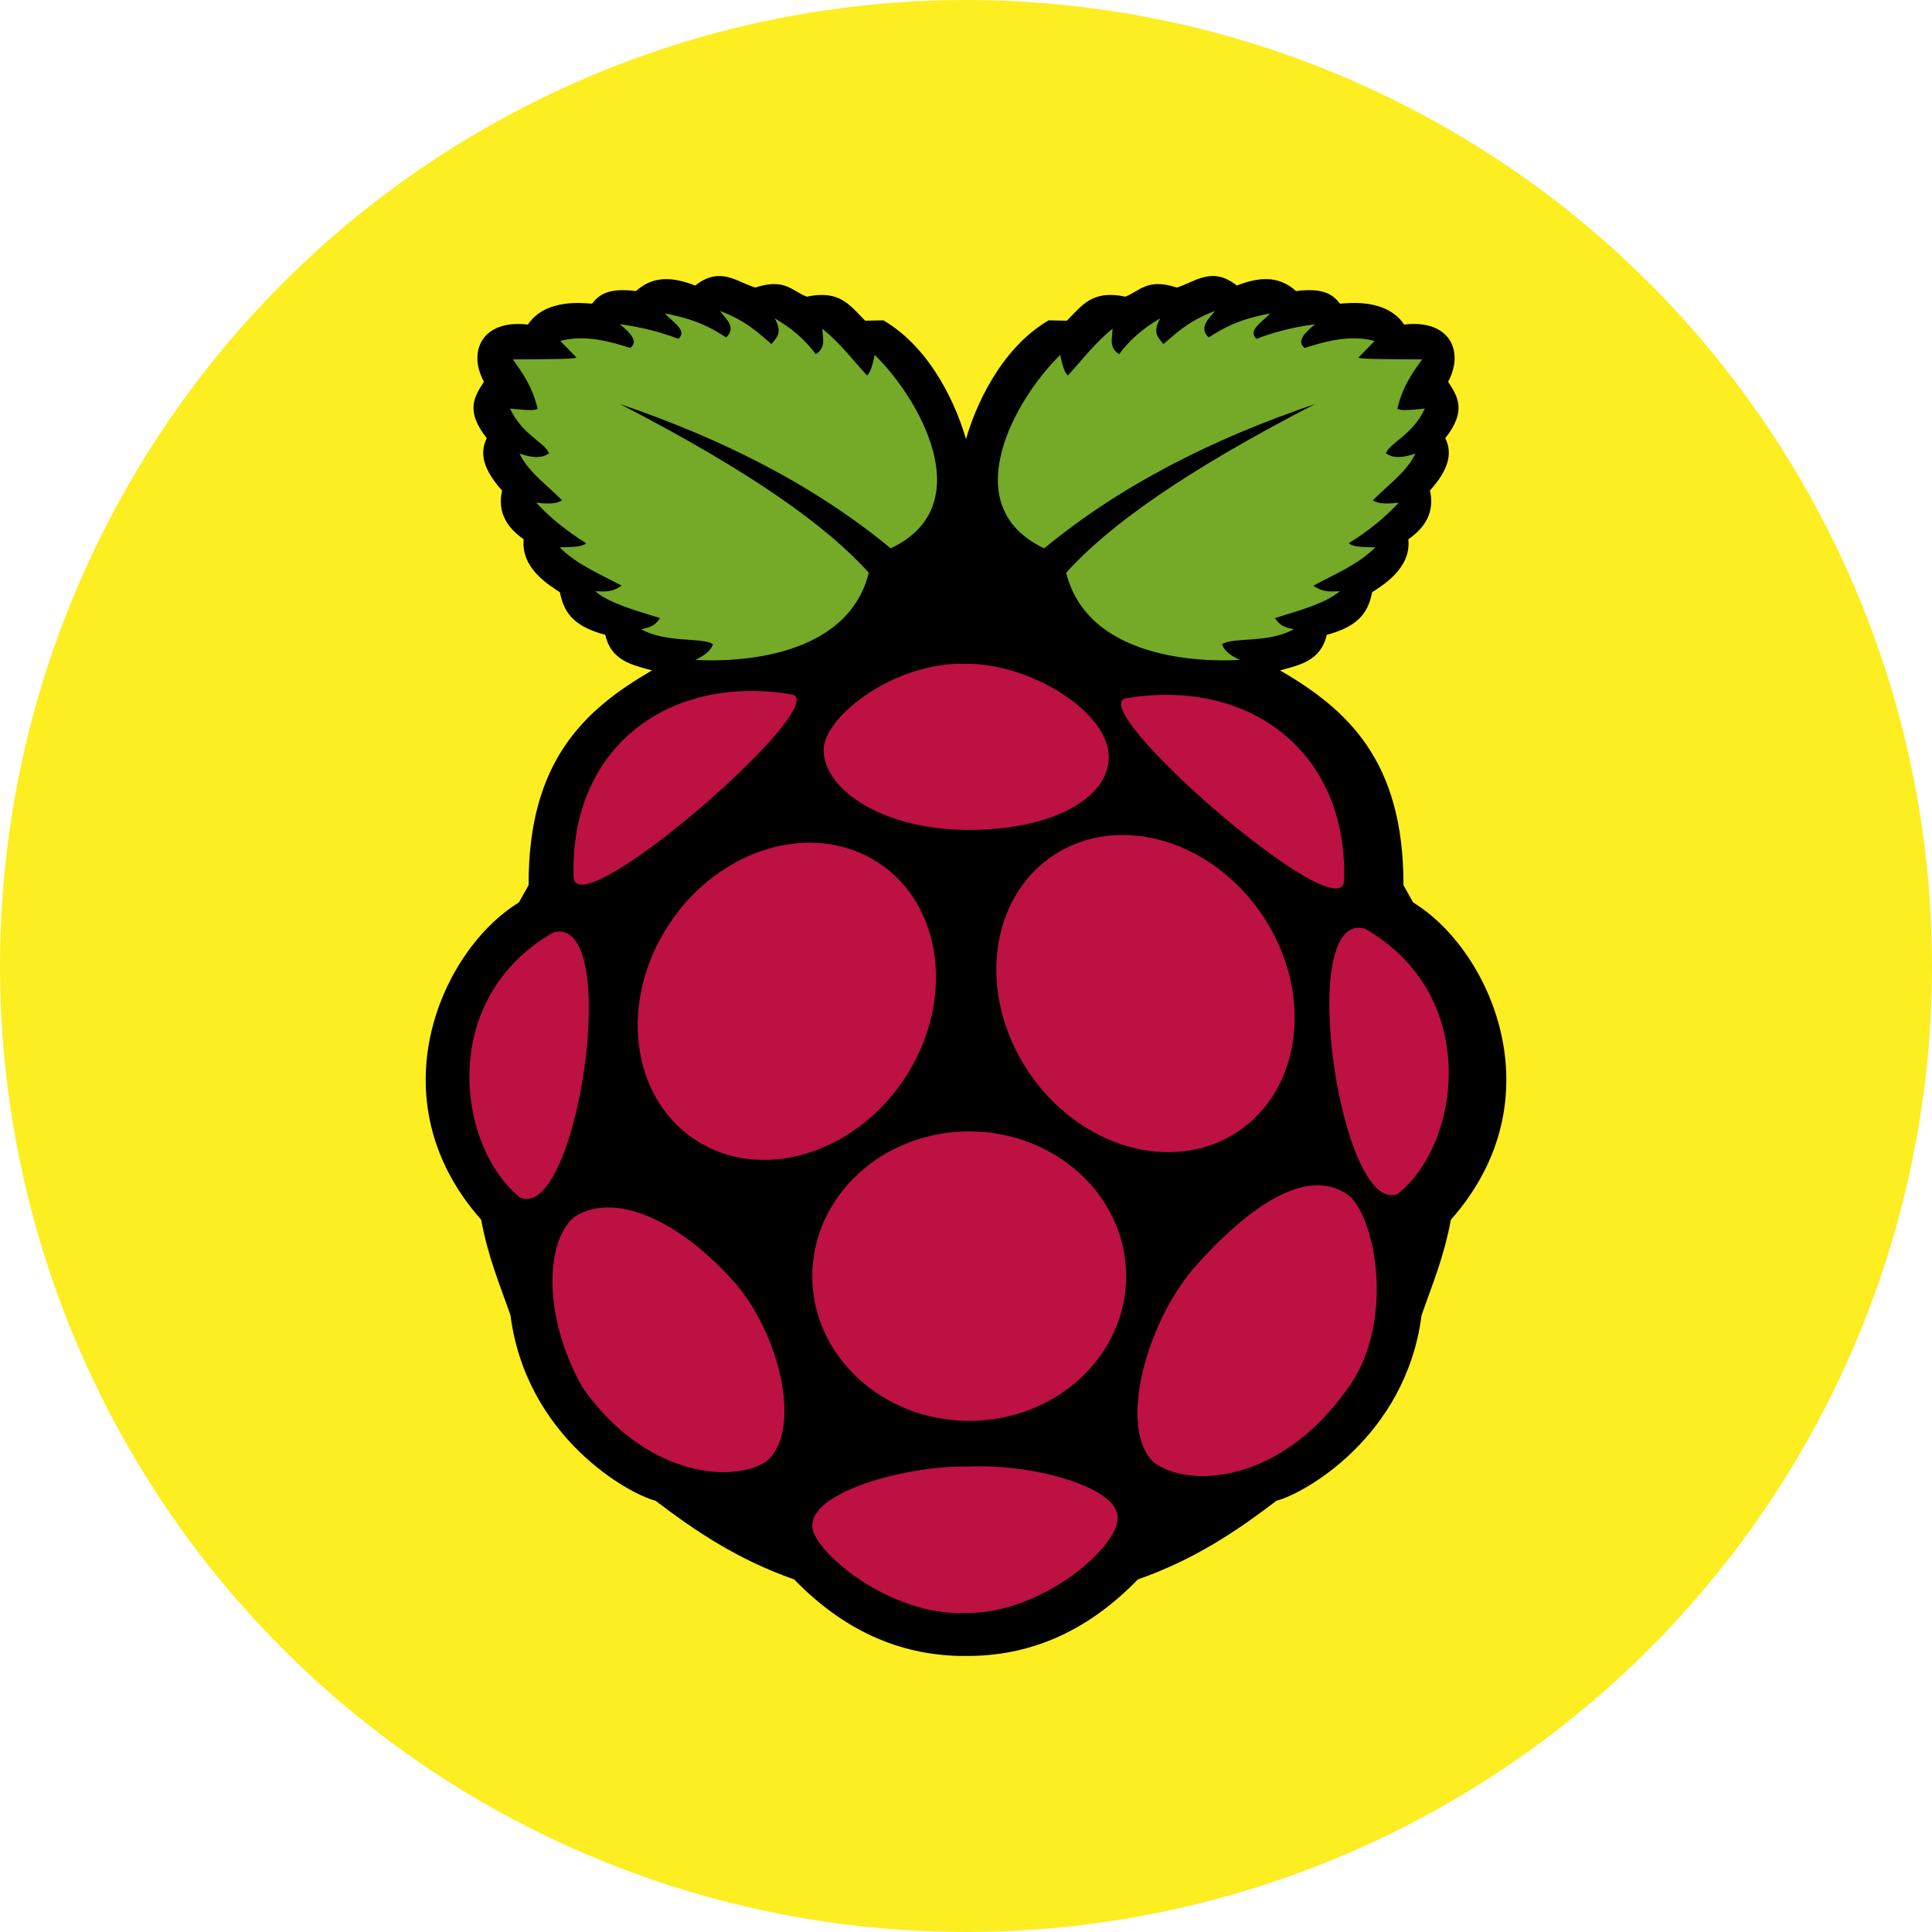 <?xml version="1.0"?>
<!--?xml version="1.0" encoding="utf-8"?-->
<!-- Generator: Adobe Illustrator 16.0.0, SVG Export Plug-In . SVG Version: 6.00 Build 0)  -->

<svg version="1.1" id="Layer_1" xmlns:dc="http://purl.org/dc/elements/1.1/" xmlns:cc="http://creativecommons.org/ns#" xmlns:rdf="http://www.w3.org/1999/02/22-rdf-syntax-ns#" xmlns:svg="http://www.w3.org/2000/svg" xmlns="http://www.w3.org/2000/svg" xmlns:xlink="http://www.w3.org/1999/xlink" x="0px" y="0px" width="140px" height="140px" viewBox="0 0 140 140" enable-background="new 0 0 140 140" xml:space="preserve">
<circle fill="#FCEE21" cx="70" cy="70" r="70"></circle>
<g>
	<path d="M52.044,20.001c-0.506,0.016-1.05,0.202-1.668,0.69c-1.513-0.583-2.98-0.787-4.292,0.402
		c-2.025-0.263-2.684,0.279-3.183,0.912c-0.445-0.009-3.328-0.457-4.65,1.515c-3.323-0.393-4.373,1.955-3.183,4.143
		c-0.679,1.051-1.382,2.089,0.205,4.091c-0.562,1.116-0.213,2.326,1.109,3.79c-0.349,1.568,0.337,2.674,1.568,3.537
		c-0.23,2.146,1.967,3.394,2.624,3.838c0.252,1.25,0.777,2.43,3.288,3.083c0.415,1.864,1.923,2.185,3.384,2.577
		c-4.829,2.807-8.97,6.5-8.942,15.561L37.597,65.4c-5.537,3.368-10.519,14.191-2.729,22.988c0.509,2.754,1.363,4.731,2.123,6.92
		c1.137,8.82,8.553,12.951,10.509,13.439c2.866,2.183,5.919,4.255,10.051,5.706c3.895,4.017,8.114,5.548,12.356,5.545
		c0.063,0,0.125,0.001,0.188,0c4.243,0.002,8.462-1.528,12.356-5.545c4.131-1.451,7.185-3.523,10.051-5.706
		c1.957-0.488,9.374-4.619,10.51-13.439c0.76-2.189,1.613-4.167,2.122-6.92c7.791-8.797,2.808-19.62-2.729-22.988l-0.707-1.261
		c0.028-9.061-4.113-12.754-8.942-15.561c1.461-0.392,2.969-0.713,3.384-2.577c2.51-0.653,3.036-1.832,3.288-3.083
		c0.657-0.444,2.855-1.692,2.625-3.838c1.23-0.862,1.917-1.968,1.567-3.537c1.322-1.464,1.67-2.674,1.109-3.79
		c1.587-2.002,0.884-3.04,0.205-4.091c1.189-2.188,0.139-4.536-3.184-4.143c-1.322-1.972-4.205-1.524-4.649-1.515
		c-0.499-0.633-1.158-1.175-3.184-0.912c-1.312-1.188-2.779-0.985-4.292-0.402c-1.797-1.418-2.986-0.281-4.344,0.148
		c-2.176-0.711-2.673,0.263-3.742,0.659c-2.372-0.501-3.092,0.59-4.231,1.742l-1.323-0.026c-3.578,2.109-5.356,6.403-5.986,8.61
		c-0.63-2.208-2.404-6.502-5.982-8.61l-1.323,0.026c-1.138-1.152-1.859-2.243-4.23-1.742c-1.069-0.396-1.566-1.37-3.742-0.659
		C53.83,20.557,53.009,19.971,52.044,20.001z"></path>
	<path fill="#75A928" d="M44.921,29.278c9.494,4.895,15.012,8.854,18.036,12.226c-1.549,6.206-9.626,6.49-12.58,6.315
		c0.604-0.281,1.109-0.619,1.288-1.136c-0.741-0.527-3.369-0.055-5.204-1.086c0.705-0.146,1.035-0.288,1.364-0.808
		c-1.733-0.553-3.601-1.029-4.698-1.945c0.592,0.007,1.146,0.132,1.919-0.405c-1.552-0.836-3.209-1.5-4.497-2.779
		c0.803-0.02,1.668-0.007,1.92-0.303c-1.421-0.88-2.62-1.859-3.612-2.93c1.123,0.136,1.597,0.019,1.869-0.177
		c-1.074-1.1-2.434-2.029-3.082-3.385c0.834,0.287,1.597,0.397,2.147-0.025c-0.365-0.824-1.929-1.309-2.829-3.233
		c0.877,0.085,1.809,0.192,1.995,0c-0.408-1.661-1.107-2.595-1.793-3.562c1.879-0.028,4.726,0.007,4.597-0.152l-1.162-1.187
		c1.835-0.495,3.713,0.079,5.077,0.505c0.612-0.483-0.011-1.094-0.758-1.718c1.56,0.208,2.969,0.567,4.244,1.061
		c0.681-0.615-0.442-1.229-0.985-1.844c2.41,0.458,3.431,1.1,4.446,1.743c0.736-0.705,0.042-1.305-0.455-1.919
		c1.817,0.673,2.753,1.542,3.738,2.4c0.334-0.451,0.849-0.781,0.228-1.87c1.29,0.744,2.262,1.62,2.981,2.602
		c0.798-0.508,0.475-1.204,0.479-1.844c1.341,1.091,2.191,2.252,3.233,3.385c0.21-0.152,0.394-0.671,0.556-1.49
		c3.199,3.104,7.719,10.92,1.162,14.019C58.971,35.133,52.307,31.788,44.921,29.278z"></path>
	<path fill="#75A928" d="M95.294,29.278c-9.494,4.895-15.012,8.854-18.036,12.226c1.549,6.206,9.626,6.49,12.58,6.315
		c-0.604-0.281-1.109-0.619-1.288-1.136c0.741-0.527,3.369-0.055,5.204-1.086c-0.705-0.146-1.035-0.288-1.364-0.808
		c1.733-0.553,3.601-1.029,4.699-1.945c-0.593,0.007-1.146,0.132-1.921-0.405c1.553-0.836,3.21-1.5,4.497-2.779
		c-0.803-0.02-1.667-0.007-1.919-0.303c1.421-0.88,2.62-1.859,3.611-2.93c-1.123,0.136-1.597,0.019-1.869-0.177
		c1.074-1.1,2.434-2.029,3.082-3.385c-0.834,0.287-1.598,0.397-2.148-0.025c0.366-0.824,1.93-1.309,2.83-3.233
		c-0.878,0.085-1.809,0.192-1.995,0c0.408-1.661,1.107-2.595,1.793-3.562c-1.879-0.028-4.727,0.007-4.597-0.152l1.161-1.187
		c-1.835-0.495-3.713,0.079-5.077,0.505c-0.612-0.483,0.011-1.094,0.758-1.718c-1.56,0.208-2.969,0.567-4.244,1.061
		c-0.681-0.615,0.442-1.229,0.984-1.844c-2.41,0.458-3.431,1.1-4.446,1.743c-0.735-0.705-0.042-1.305,0.455-1.919
		c-1.817,0.673-2.753,1.542-3.739,2.4c-0.333-0.451-0.849-0.781-0.227-1.87c-1.29,0.744-2.262,1.62-2.98,2.602
		c-0.798-0.508-0.476-1.204-0.48-1.844c-1.341,1.091-2.191,2.252-3.233,3.385c-0.209-0.152-0.394-0.671-0.556-1.49
		c-3.199,3.104-7.718,10.92-1.162,14.019C81.244,35.133,87.908,31.788,95.294,29.278L95.294,29.278z"></path>
	<path fill="#BC1142" d="M81.605,92.473c0,5.792-5.092,10.487-11.372,10.487c-6.281,0-11.372-4.695-11.372-10.487
		c0-5.791,5.091-10.486,11.372-10.486C76.513,81.987,81.605,86.682,81.605,92.473z"></path>
	<path fill="#BC1142" d="M63.652,62.518c4.711,3.087,5.561,10.084,1.897,15.629c-3.664,5.545-10.454,7.538-15.166,4.451l0,0
		c-4.712-3.087-5.562-10.084-1.897-15.63C52.15,61.423,58.94,59.431,63.652,62.518L63.652,62.518z"></path>
	<path fill="#BC1142" d="M76.371,61.959c-4.712,3.087-5.561,10.085-1.897,15.629s10.454,7.537,15.166,4.45l0,0
		c4.712-3.087,5.562-10.084,1.897-15.629C87.872,60.865,81.083,58.872,76.371,61.959L76.371,61.959z"></path>
	<path fill="#BC1142" d="M40.104,67.566c5.087-1.363,1.717,21.046-2.422,19.208C33.129,83.111,31.662,72.386,40.104,67.566z"></path>
	<path fill="#BC1142" d="M98.892,67.286c-5.088-1.363-1.717,21.046,2.422,19.208C105.867,82.832,107.333,72.106,98.892,67.286z"></path>
	<path fill="#BC1142" d="M81.608,50.599c8.779-1.482,16.083,3.734,15.79,13.253C97.109,67.501,78.374,51.142,81.608,50.599z"></path>
	<path fill="#BC1142" d="M57.352,50.32c-8.779-1.482-16.084,3.734-15.79,13.253C41.85,67.222,60.585,50.863,57.352,50.32z"></path>
	<path fill="#BC1142" d="M69.962,48.098c-5.239-0.136-10.268,3.889-10.28,6.224c-0.015,2.837,4.143,5.741,10.316,5.815
		c6.304,0.045,10.328-2.325,10.347-5.253C80.369,51.568,74.612,48.047,69.962,48.098z"></path>
	<path fill="#BC1142" d="M70.282,106.271c4.568-0.199,10.698,1.472,10.71,3.688c0.076,2.152-5.559,7.016-11.013,6.921
		c-5.649,0.243-11.188-4.626-11.115-6.315C58.78,108.091,65.743,106.158,70.282,106.271z"></path>
	<path fill="#BC1142" d="M53.408,93.136c3.253,3.918,4.735,10.803,2.021,12.832c-2.568,1.55-8.804,0.912-13.236-5.457
		c-2.989-5.342-2.604-10.779-0.505-12.377C44.826,86.223,49.676,88.805,53.408,93.136z"></path>
	<path fill="#BC1142" d="M86.505,91.893c-3.519,4.122-5.479,11.64-2.912,14.062c2.455,1.881,9.044,1.618,13.911-5.135
		c3.534-4.536,2.35-12.111,0.331-14.123C94.837,84.378,90.532,87.347,86.505,91.893z"></path>
</g>
</svg>

